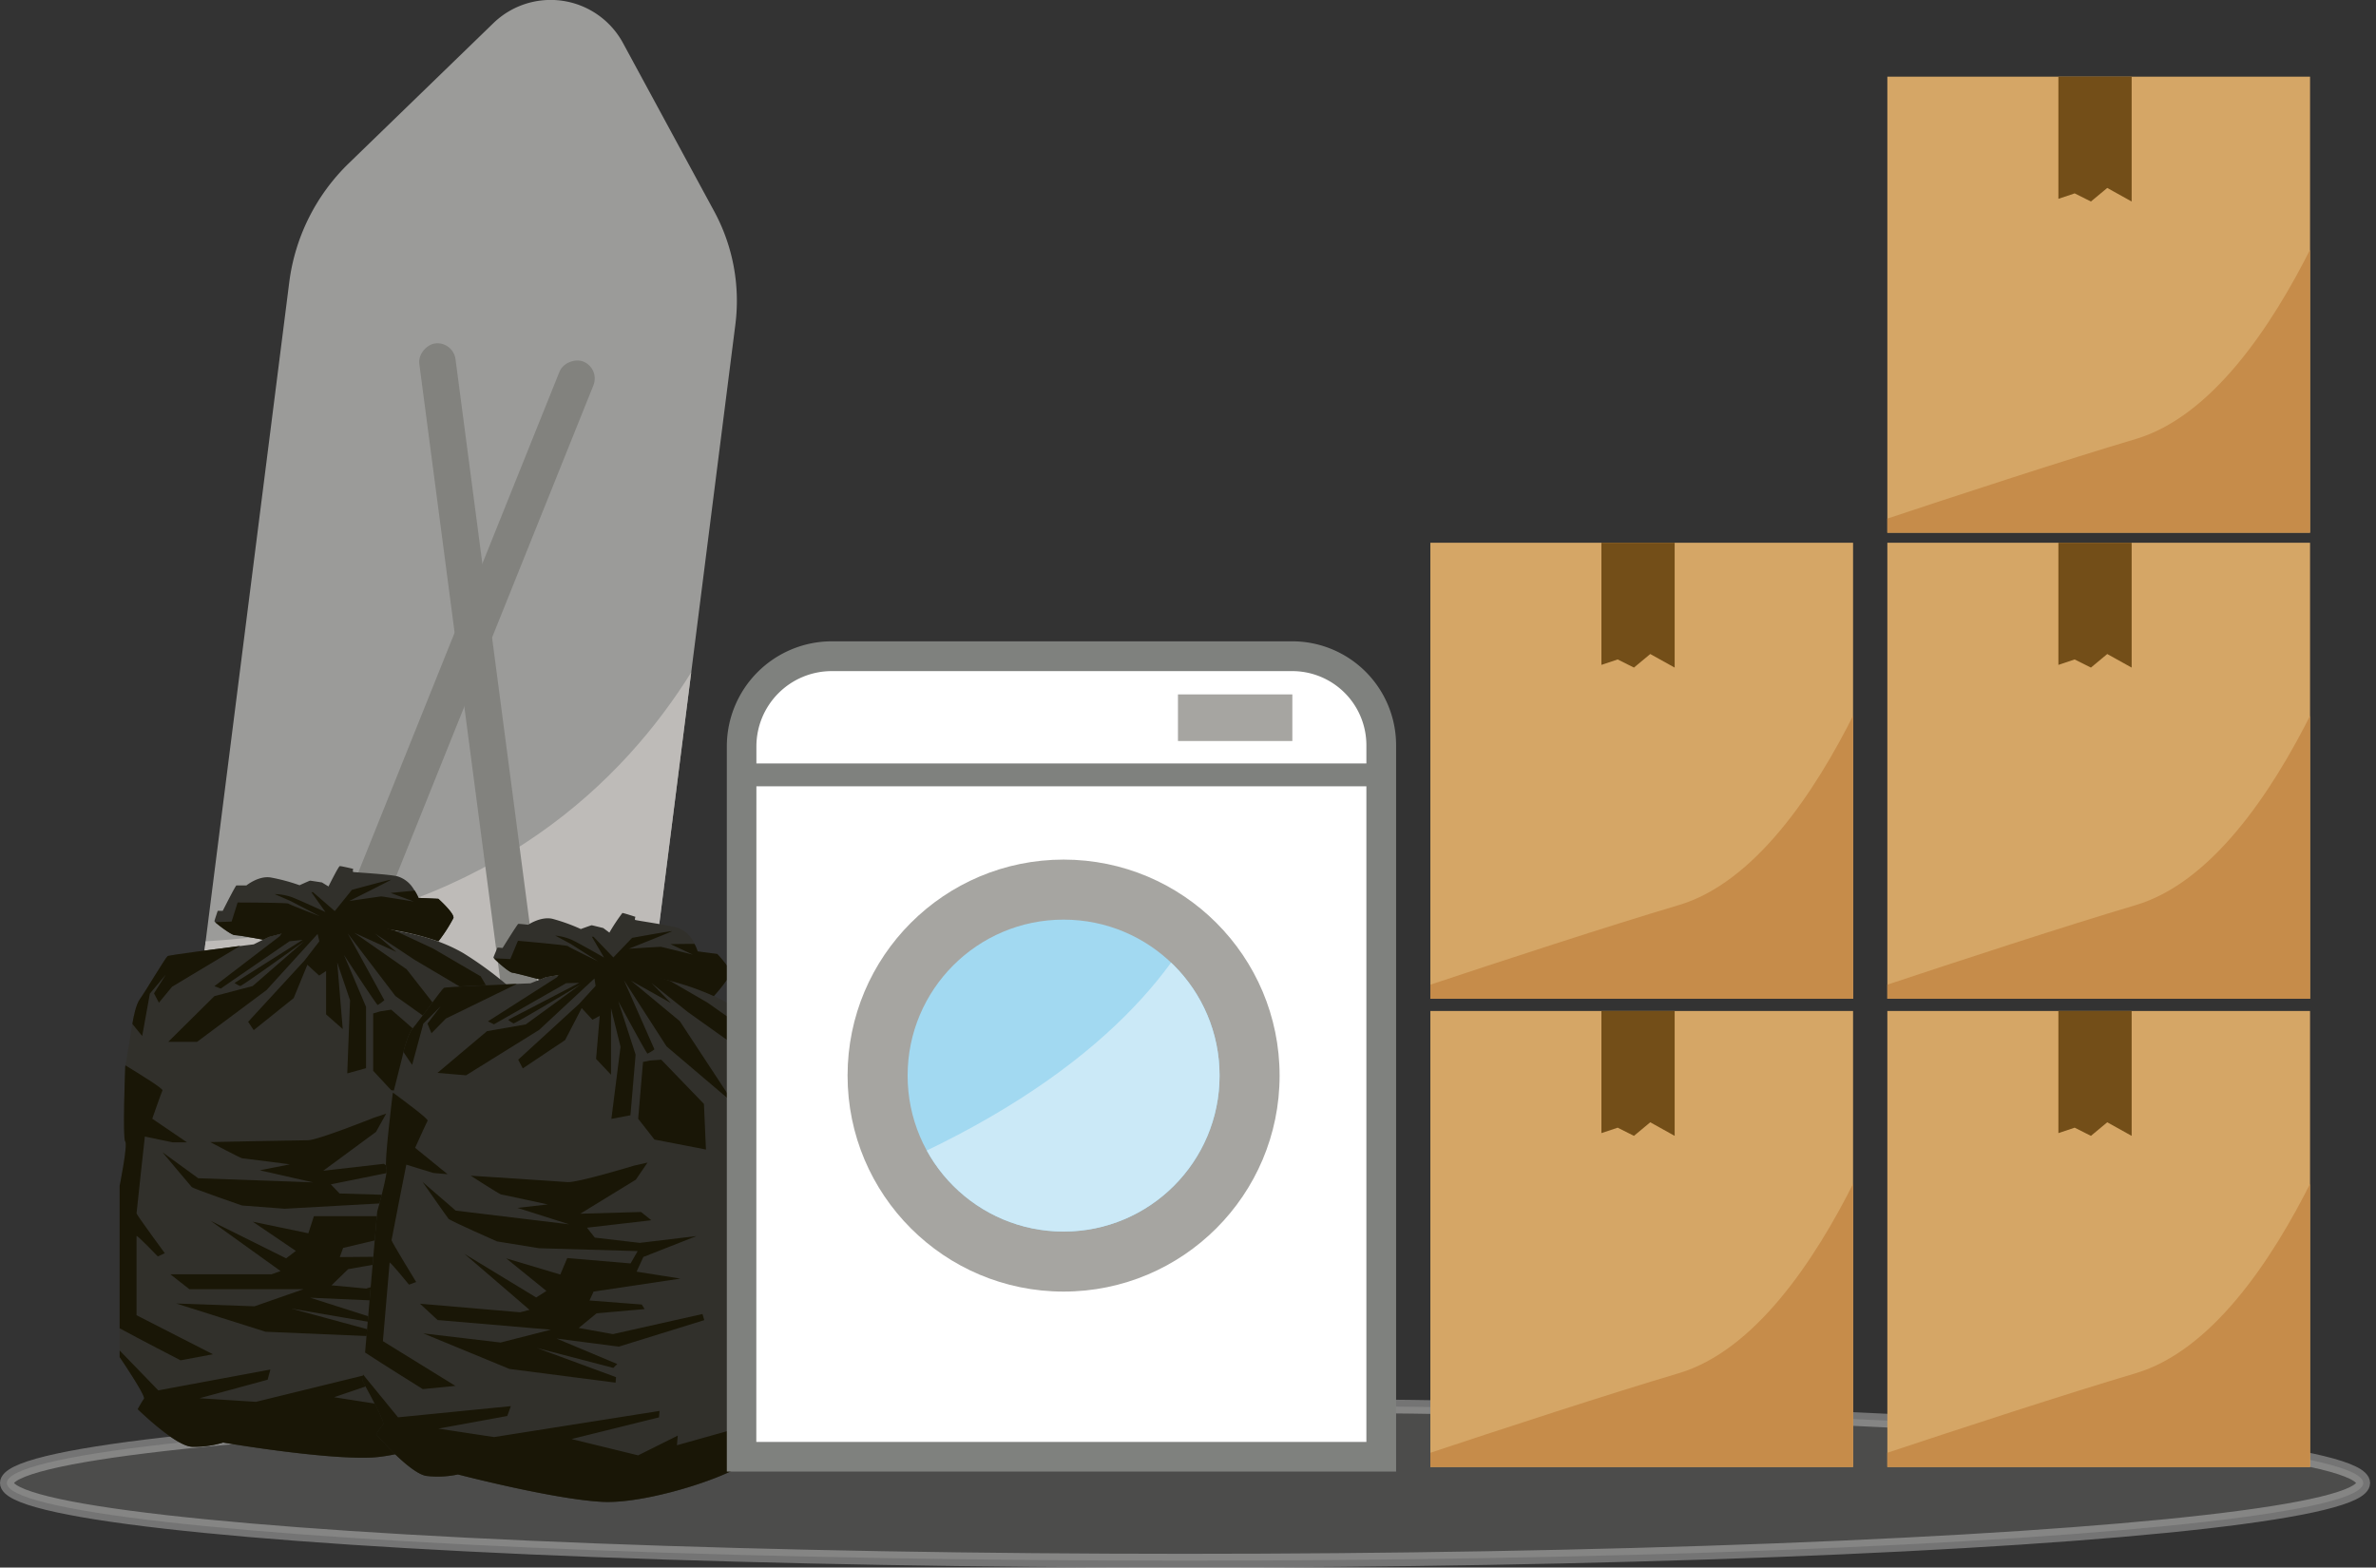 <svg xmlns="http://www.w3.org/2000/svg" xmlns:xlink="http://www.w3.org/1999/xlink" viewBox="0 0 519.93 343.05"><rect x="0" y="0" width="519.93" height="343.05" fill="#333333" stroke="none"/><defs><style>.cls-1,.cls-15{fill:none;}.cls-2,.cls-6{fill:#82827e;}.cls-2{stroke:#fff;stroke-width:3px;opacity:0.32;}.cls-15,.cls-2{stroke-miterlimit:10;}.cls-3{fill:#9b9b99;}.cls-4{clip-path:url(#clip-path);}.cls-5{fill:#bebbb8;}.cls-7{fill:#31302b;}.cls-8{fill:#191606;}.cls-9{fill:#fff;}.cls-10{fill:#7f817e;}.cls-11{fill:#a6a5a1;}.cls-12{fill:#a2d9f1;}.cls-13{clip-path:url(#clip-path-2);}.cls-14{fill:#cbe9f7;}.cls-15{stroke:#7f817e;stroke-width:5px;}.cls-16{fill:#d5a666;}.cls-17{clip-path:url(#clip-path-3);}.cls-18{fill:#c68c4a;}.cls-19{fill:#734e18;}.cls-20{clip-path:url(#clip-path-4);}.cls-21{clip-path:url(#clip-path-5);}.cls-22{clip-path:url(#clip-path-6);}.cls-23{clip-path:url(#clip-path-7);}</style><clipPath id="clip-path"><path class="cls-1" d="M167.2,108.81S149.53,208.38,29.84,206.3L18.89,292.6l122,15.48Z"/></clipPath><clipPath id="clip-path-2"><path class="cls-1" d="M269,178.36s2.58,64.77-134.67,96.49L237.74,299l61.83-43.56Z"/></clipPath><clipPath id="clip-path-3"><rect class="cls-1" x="313" y="221.25" width="92.5" height="99.8"/></clipPath><clipPath id="clip-path-4"><rect class="cls-1" x="313" y="118.78" width="92.5" height="99.8"/></clipPath><clipPath id="clip-path-5"><rect class="cls-1" x="413" y="221.25" width="92.5" height="99.8"/></clipPath><clipPath id="clip-path-6"><rect class="cls-1" x="413" y="118.78" width="92.5" height="99.8"/></clipPath><clipPath id="clip-path-7"><rect class="cls-1" x="413" y="16.78" width="92.5" height="99.8"/></clipPath></defs><g id="Layer_2" data-name="Layer 2"><g id="Layer_1-2" data-name="Layer 1"><ellipse class="cls-2" cx="259.32" cy="324.55" rx="257.82" ry="17"/><path class="cls-3" d="M63.29,61.82,39,253.31a23.5,23.5,0,0,0,20.37,26.28l51.57,6.55a22.5,22.5,0,0,0,25.15-19.49L160.92,71a41.12,41.12,0,0,0-4.65-24.78L136.34,9.44a18,18,0,0,0-28.4-4.35L76.34,35.72A44,44,0,0,0,63.29,61.82Z"/><g class="cls-4"><path class="cls-5" d="M63.29,61.82,39,253.31a23.5,23.5,0,0,0,20.37,26.28l51.57,6.55a22.5,22.5,0,0,0,25.15-19.49L160.92,71a41.12,41.12,0,0,0-4.65-24.78L136.34,9.44a18,18,0,0,0-28.4-4.35L76.34,35.72A44,44,0,0,0,63.29,61.82Z"/></g><rect class="cls-6" x="-13.52" y="194.44" width="249" height="8" rx="4" transform="matrix(0.13, 0.99, -0.99, 0.13, 293.41, 62.75)"/><rect class="cls-6" x="-43.29" y="190.67" width="249" height="8" rx="4" transform="translate(292.13 191.87) rotate(111.89)"/><path class="cls-7" d="M69.35,202.26,58.86,205l-3.34,1.67s-18.4,2.28-18.85,2.58-4.87,7.76-6.08,9.43-1.83,6.69-1.83,6.69l-1.36,8.1s-.61,15.76,0,16.37-1.22,9.73-1.22,9.73V297s5.78,8.51,5.32,9.12-1.37,2.28-1.37,2.28,8.21,8.06,11.86,8.21a21.5,21.5,0,0,0,6.84-.91s21.58,3.69,32.22,3.29,31-9.37,31.77-12.72,2-17.17,2.89-26.6.91-19,.91-19a10.9,10.9,0,0,1-1.67-5.46c-.15-3.34.46-34.2.46-34.2l-2-2.74s-2.89,1.07-2.89.15a8.88,8.88,0,0,1,.76-2.58,79.42,79.42,0,0,0-9.88-7.24c-4.56-2.64-9.72-4.16-16.56-5.22A120.31,120.31,0,0,0,69.35,202.26Z"/><path class="cls-7" d="M51.42,204.66c.63,0,4.24.62,6.19,1l1.25-.62,10.49-2.74a120.31,120.31,0,0,1,15.51,1.07A58.68,58.68,0,0,1,95.94,206a34.18,34.18,0,0,0,3.28-5.09c.28-1-3.3-4.21-3.3-4.21l-4.34-.2a11.31,11.31,0,0,0-1.11-2,6.23,6.23,0,0,0-3.35-2.67c-1.39-.48-9.67-.92-9.83-1s0-.68,0-.68-2.66-.64-2.94-.6S71.88,194,71.88,194l-1.43-.88s-2.47-.39-2.59-.39-2.31,1-2.31,1a40.58,40.58,0,0,0-6.41-1.71c-2.62-.36-5.21,1.75-5.21,1.75s-2,0-2.19,0-3,5.57-3,5.57H47.64s-.72,2.15-.72,2.27S50.55,204.66,51.42,204.66Z"/><polygon class="cls-8" points="85.61 220.96 83.18 221.34 81.66 221.79 81.66 234.34 85.61 238.59 97.09 239.81 95.8 229.85 85.61 220.96"/><path class="cls-8" d="M69.5,201l-6.61,1.29-1.67,2.59-14.3,10.94,1.38.53L63.35,206l2.88-.32-14.89,9.43a5.32,5.32,0,0,0,1.21.68c.38.08,14-9.79,14-9.79l-11.25,9.79L46.92,218l-10.1,10h6.31l15.2-11.33L69.5,204.39l.38,1.61-3.27,4.24L54.3,223.62l1.22,1.82,8.74-7,3-7.3,2.58,2.36,1.52-1V222L75,225.21l-1.21-14.59,2.81,8.29-.61,16,4.11-1.14V220.35L75.28,209s7.14,10.94,7.37,10.94a7.9,7.9,0,0,0,1.45-1.06l-8-14.59,10.42,13.68,15.88,11.32L89,212.14l-11.48-8,9.2,4.18-4.64-4,8.59,5.7,19,11.25-4.48-7.6-10.41-6.08-8.57-4L75.81,201Z"/><path class="cls-8" d="M116.62,260.62a10.9,10.9,0,0,1-1.67-5.46c-.1-2.34.16-18.09.33-27.38l-1.19-2.16-6.89,22.29,9.28,19.66C116.62,263.46,116.62,260.62,116.62,260.62Z"/><path class="cls-8" d="M81.66,244.67s-12.16,4.87-14.29,4.87-21.38.4-21.38.4,6.69,3.55,7,3.55,10.44,1.32,10.44,1.32l-6.58,1.31,11.65,2.64-25.13-.91-7.81-5.68s6,7.2,6.39,7.6,11,4.05,11,4.05l9.33.71L84,263.32l-1.31,2.84h-14l-1.21,3.74-12.16-2.53,9.42,6.39-2.13,1.62-16.52-8.21,15.31,11-2,.71H37.28l4.15,3.25h25l-10.74,3.75-17.13-.61,19.56,6.18,23.51,1v-1.21l-17.93-4.87,17.12,2.94.81-.91L67.88,284l13.78.61,18.24-7.4-.5-1.32L80.14,282l-7.6-.71,3.65-3.54,10.44-1.83-.71-.91-11.57.1.73-2,18.74-4.46-9.72-.71,1.21-3.35L96.56,259,84.3,261.49l-10-.3-1.91-2,14-2.83L84,254.7l-13.27,1.52,11.55-8.51,2.23-4Z"/><path class="cls-8" d="M112.82,306.23c.51-2.2,1.2-9,1.89-16l-3.86,9.49-14.59,5.47V303L88,308.11l-14.9-2.33,18.75-6.39V298L56,306.79,43.66,306l14.9-4.05.61-2.23-24.53,4.56-8.46-8.73V297s5.78,8.51,5.32,9.12-1.37,2.28-1.37,2.28,8.21,8.06,11.86,8.21a21.5,21.5,0,0,0,6.84-.91s21.58,3.69,32.22,3.29S112.06,309.58,112.82,306.23Z"/><path class="cls-8" d="M29.88,287.84V270.51c0-.4,4.66,4.46,4.66,4.46l1.52-.71s-6.18-8.41-6.18-8.71,1.82-16.82,1.82-16.82L37.78,250h3.14l-7.6-5.17s2-5.77,2.23-6.18-5-3.58-8.1-5.5l-.05.28s-.61,15.76,0,16.37-1.22,9.73-1.22,9.73V290.7c4.2,2.29,13.33,7,13.33,7l7.09-1.32Z"/><path class="cls-8" d="M36.67,209.25c-.46.31-4.87,7.76-6.08,9.43-.82,1.13-1.37,3.79-1.63,5.39,1,1.28,2.16,2.66,2.16,2.66l1.67-9.27,3.5-4.18-2.59,4.11,1.07,2.05,2.89-3.5L52.57,207C47.35,207.7,37,209,36.67,209.25Z"/><path class="cls-8" d="M84.86,203.33A58.68,58.68,0,0,1,95.94,206a34.18,34.18,0,0,0,3.28-5.09c.28-1-3.3-4.21-3.3-4.21l-4.34-.2a9.94,9.94,0,0,0-.84-1.59c-2.49.23-5.26.51-5.26.51l5.09,1.88s-6.92-1.12-7.13-1.12-7,1-7,1,8.87-4.43,9.12-4.64S77,194.75,77,194.75l-3.74,4.64-4.76-4.13h-.36l3.06,4.33s-5.4-2.49-7.24-3.21a12.22,12.22,0,0,0-3.87-.71l3.52,1.53,6.36,3.31s-6.67-2.55-6.87-2.76S52,197.51,52,197.51l-1.32,4.17-3.62.14c.68.62,3.58,2.84,4.35,2.84s4.24.62,6.19,1l1.25-.62,10.49-2.74A120.31,120.31,0,0,1,84.86,203.33Z"/><path class="cls-7" d="M130.15,212l-10.63,1.82-3.45,1.38s-18.43.7-18.91,1-5.47,7.27-6.82,8.83S88,231.48,88,231.48l-2,7.92S84,255,84.54,255.63s-2,9.54-2,9.54l-3.16,37.07s5,8.92,4.5,9.49-1.55,2.14-1.55,2.14,7.46,8.68,11.06,9.14a21.2,21.2,0,0,0,6.86-.33s21.08,5.49,31.67,6,31.53-6.67,32.56-9.92,3.41-16.86,5.11-26.13,2.51-18.77,2.51-18.77a10.91,10.91,0,0,1-1.19-5.55c.13-3.33,3.34-33.87,3.34-33.87l-1.73-2.88s-2.95.81-2.87-.09a8.6,8.6,0,0,1,1-2.5,79,79,0,0,0-9.19-8c-4.29-3-9.29-4.95-16-6.58A120.29,120.29,0,0,0,130.15,212Z"/><path class="cls-7" d="M112.18,212.86c.62.06,4.14,1,6,1.49l1.29-.52L130.15,212a120.29,120.29,0,0,1,15.28,2.36A58,58,0,0,1,156.2,218a35.57,35.57,0,0,0,3.68-4.77c.36-1-2.92-4.46-2.92-4.46l-4.29-.56a10.54,10.54,0,0,0-.93-2.11,6.2,6.2,0,0,0-3.09-2.92c-1.34-.59-9.51-1.73-9.66-1.86s.06-.67.06-.67-2.59-.86-2.86-.84a41.23,41.23,0,0,0-2.84,4.29l-1.34-1s-2.42-.6-2.53-.61-2.38.83-2.38.83a40.21,40.21,0,0,0-6.21-2.24c-2.57-.58-5.31,1.3-5.31,1.3s-2-.22-2.17-.19-3.43,5.27-3.43,5.27l-1.11-.09s-.89,2.07-.9,2.19S111.31,212.79,112.18,212.86Z"/><polygon class="cls-8" points="144.7 231.91 142.25 232.09 140.71 232.41 139.65 244.84 143.21 249.39 154.48 251.57 154.04 241.59 144.7 231.91"/><path class="cls-8" d="M130.41,210.74l-6.66.72-1.88,2.42-15.09,9.64,1.31.65,15.79-9,2.89-.08-15.56,8.09a5.32,5.32,0,0,0,1.15.78c.37.11,14.69-8.52,14.69-8.52l-12,8.75-8.48,1.48L95.73,234.8l6.25.53,16-9.94,12.11-11.26.24,1.63-3.59,3.93-13.34,12.22,1,1.91,9.26-6.2,3.63-7,2.36,2.55,1.59-.85-.8,9.42,3.27,3.46,0-14.56,2.08,8.45-2,15.77,4.17-.79,1.13-13.26-3.79-11.7s6.16,11.45,6.39,11.47a8,8,0,0,0,1.52-.93l-6.68-15.14L145.86,229l14.79,12.57-11.89-18.09-10.71-8.88,8.77,4.92-4.26-4.39,8,6.38,17.89,12.75-3.81-7.91-9.8-6.91-8.15-4.73-10.05-3.42Z"/><path class="cls-8" d="M172.08,273.85a10.91,10.91,0,0,1-1.19-5.55c.09-2.33,1.68-17.92,2.64-27.12-.6-1.36-1-2.24-1-2.24l-8.71,21.52,7.53,20.26C171.84,276.67,172.08,273.85,172.08,273.85Z"/><path class="cls-8" d="M138.77,255.09s-12.46,3.79-14.57,3.61S103,257.3,103,257.3s6.33,4.08,6.63,4.1,10.24,2.19,10.24,2.19l-6.64.75,11.33,3.6-24.84-3-7.26-6.28s5.32,7.63,5.69,8.07,10.61,4.95,10.61,4.95l9.18,1.49,21.6.63-1.55,2.7-13.86-1.18-1.52,3.61-11.84-3.54,8.8,7.13-2.24,1.43-15.69-9.54,14.24,12.25-2.07.53-21.9-1.87,3.85,3.57L120.54,291l-11,2.81-16.92-2,18.86,7.78,23.22,3,.11-1.2L117.47,295l16.73,4.36.88-.84-13.29-5.58,13.61,1.77,18.71-5.8-.39-1.34-19.6,4.4-7.48-1.35,3.92-3.21,10.5-.92-.63-1L129,284.61l.89-1.95,19-2.84-9.59-1.52,1.49-3.22,11.62-4.57L140,272l-9.84-1.15-1.72-2.17,14.1-1.63-2.27-1.81-13.29.38,12.17-7.46,2.54-3.73Z"/><path class="cls-8" d="M164.46,318.75c.69-2.15,1.95-8.79,3.22-15.73l-4.62,9.08-14.93,4.19.18-2.11-8.67,4.32-14.57-3.57,19.13-4.74.12-1.41-36.21,5.72-12.19-1.85L111,309.89l.79-2.16-24.69,2.45-7.65-9.36-.12,1.42s5,8.92,4.5,9.49-1.55,2.14-1.55,2.14,7.46,8.68,11.06,9.14a21.2,21.2,0,0,0,6.86-.33s21.08,5.49,31.67,6S163.43,322,164.46,318.75Z"/><path class="cls-8" d="M83.79,293.51l1.47-17.18c0-.4,4.24,4.81,4.24,4.81l1.57-.57s-5.42-8.86-5.39-9.16,3.23-16.53,3.23-16.53l5.91,1.82,3.12.27-7.1-5.77s2.5-5.55,2.73-5.93-4.68-4-7.57-6.15l-.07.28S84,255,84.54,255.63s-2,9.54-2,9.54L79.89,296c4,2.63,12.62,8,12.62,8l7.14-.7Z"/><path class="cls-8" d="M97.16,216.18c-.47.26-5.47,7.27-6.82,8.83-.91,1.05-1.67,3.64-2.07,5.2.88,1.35,1.92,2.83,1.92,2.83l2.44-9,3.82-3.85L93.54,224l.88,2.12,3.16-3.22,15.53-7.57C107.89,215.54,97.52,216,97.16,216.18Z"/><path class="cls-8" d="M145.43,214.37A58,58,0,0,1,156.2,218a35.57,35.57,0,0,0,3.68-4.77c.36-1-2.92-4.46-2.92-4.46l-4.29-.56a9.64,9.64,0,0,0-.69-1.64c-2.49,0-5.26.05-5.26.05l4.89,2.3s-6.77-1.69-7-1.71-7,.42-7,.42,9.16-3.64,9.43-3.83-8.72,1.45-8.72,1.45l-4.1,4.28L129.87,205l-.36,0,2.67,4.55s-5.14-2.94-6.9-3.8a12.14,12.14,0,0,0-3.78-1l3.36,1.81,6,3.82s-6.4-3.09-6.58-3.32-10.94-1.17-10.94-1.17l-1.67,4-3.6-.17c.63.67,3.31,3.11,4.08,3.17.62.06,4.14,1,6,1.49l1.29-.52L130.15,212A120.29,120.29,0,0,1,145.43,214.37Z"/><path class="cls-9" d="M183.57,143.62h97.69a21,21,0,0,1,21,21V318.81a0,0,0,0,1,0,0h-140a0,0,0,0,1,0,0V164.9A21.28,21.28,0,0,1,183.57,143.62Z"/><path class="cls-10" d="M305.5,322.05H159.05V163.35a23,23,0,0,1,23-23H282.79a22.74,22.74,0,0,1,22.71,22.71Zm-140-6.49H299V163.09a16.23,16.23,0,0,0-16.22-16.22H182a16.49,16.49,0,0,0-16.48,16.48Z"/><circle class="cls-11" cx="232.74" cy="235.39" r="47.27"/><circle class="cls-12" cx="232.74" cy="235.39" r="34.13"/><g class="cls-13"><circle class="cls-14" cx="232.74" cy="235.39" r="34.13"/></g><line class="cls-15" x1="162.3" y1="169.58" x2="302.26" y2="169.58"/><rect class="cls-11" x="257.77" y="151.97" width="25.03" height="10.2"/><rect class="cls-16" x="313" y="221.25" width="92.5" height="99.8"/><g class="cls-17"><path class="cls-18" d="M419.93,223s-19.61,67.72-52.58,77.53c-30.76,9.14-90,29.4-90,29.4l146.13,7.13Z"/></g><polygon class="cls-19" points="350.43 221.25 350.43 247.98 353.99 246.79 357.55 248.58 361.12 245.61 366.46 248.58 366.46 221.25 350.43 221.25"/><rect class="cls-16" x="313" y="118.78" width="92.5" height="99.8"/><g class="cls-20"><path class="cls-18" d="M419.93,120.56s-19.61,67.72-52.58,77.52c-30.76,9.15-90,29.41-90,29.41l146.13,7.13Z"/></g><polygon class="cls-19" points="350.43 118.78 350.43 145.51 353.99 144.32 357.55 146.1 361.12 143.13 366.46 146.1 366.46 118.78 350.43 118.78"/><rect class="cls-16" x="413" y="221.25" width="92.5" height="99.8"/><g class="cls-21"><path class="cls-18" d="M519.93,223s-19.61,67.72-52.58,77.53c-30.76,9.14-90,29.4-90,29.4l138.13,7.13Z"/></g><polygon class="cls-19" points="450.43 221.25 450.43 247.98 453.99 246.79 457.55 248.58 461.12 245.61 466.46 248.58 466.46 221.25 450.43 221.25"/><rect class="cls-16" x="413" y="118.78" width="92.5" height="99.8"/><g class="cls-22"><path class="cls-18" d="M519.93,120.56s-19.61,67.72-52.58,77.52c-30.76,9.15-90,29.41-90,29.41l138.13,7.13Z"/></g><polygon class="cls-19" points="450.43 118.78 450.43 145.51 453.99 144.32 457.55 146.1 461.12 143.13 466.46 146.1 466.46 118.78 450.43 118.78"/><rect class="cls-16" x="413" y="16.78" width="92.5" height="99.8"/><g class="cls-23"><path class="cls-18" d="M519.93,18.56s-19.61,67.72-52.58,77.52c-30.76,9.15-90,29.41-90,29.41l138.13,7.13Z"/></g><polygon class="cls-19" points="450.43 16.78 450.43 43.51 453.99 42.32 457.55 44.1 461.12 41.13 466.46 44.1 466.46 16.78 450.43 16.78"/></g></g></svg>